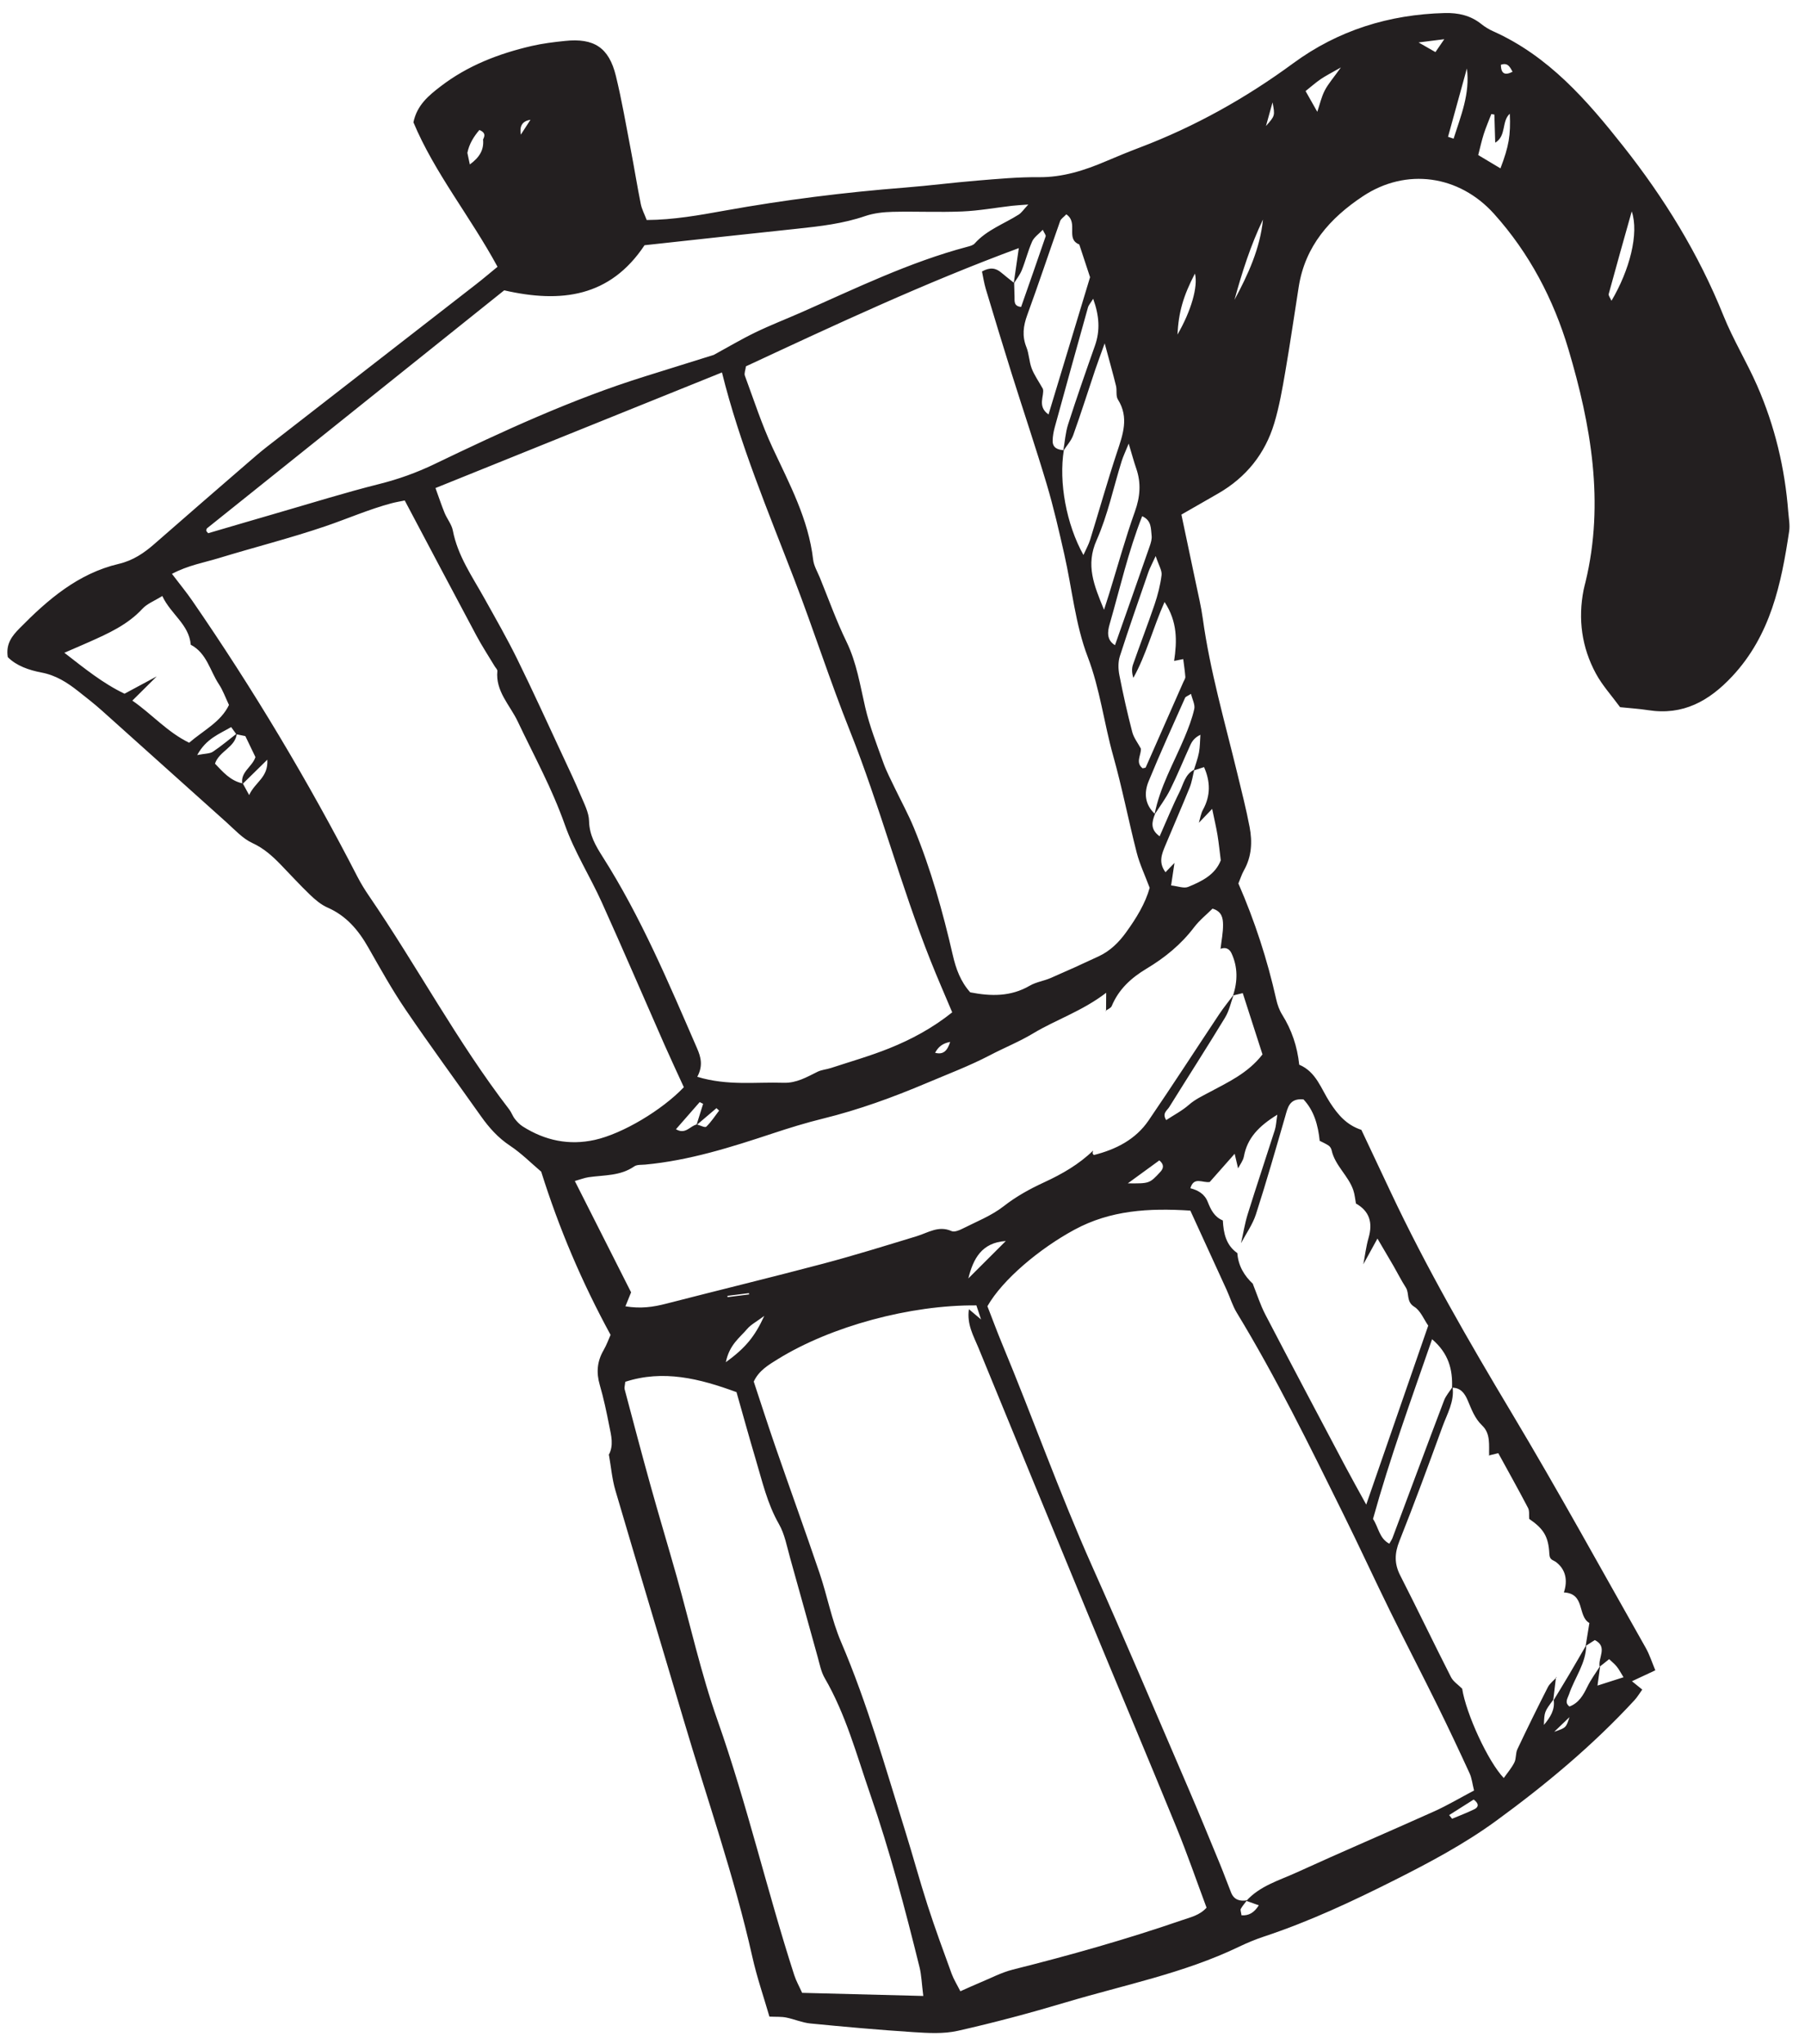 <?xml version="1.0" encoding="UTF-8"?> <svg xmlns="http://www.w3.org/2000/svg" width="91" height="103" viewBox="0 0 91 103" fill="none"> <path d="M47.903 52.511C47.518 52.578 47.302 52.764 47.143 53.057C47.551 53.166 47.759 52.966 47.903 52.511ZM26.743 6.037C26.282 6.109 26.195 6.41 26.257 6.786C26.419 6.536 26.581 6.287 26.743 6.037ZM76.257 3.616C76.127 3.387 76.023 3.136 75.666 3.266C75.677 3.738 75.887 3.805 76.257 3.616ZM36.674 65.307C36.676 65.329 36.678 65.351 36.68 65.372C37.043 65.327 37.406 65.281 37.768 65.235C37.765 65.214 37.761 65.192 37.757 65.171C37.396 65.216 37.035 65.262 36.674 65.307ZM78.357 87.278C78.954 87.072 78.954 87.072 79.126 86.539C78.804 86.848 78.58 87.063 78.357 87.278ZM63.825 6.35C64.284 5.832 64.284 5.832 64.156 5.159C64.009 5.688 63.917 6.019 63.825 6.35ZM72.368 2.626C72.489 2.45 72.618 2.262 72.814 1.976C72.292 2.042 71.932 2.087 71.518 2.139C71.823 2.313 72.07 2.455 72.368 2.626ZM73.06 91.475C73.109 91.536 73.158 91.598 73.207 91.66C73.588 91.499 73.979 91.356 74.347 91.171C74.534 91.077 74.583 90.902 74.296 90.692C73.903 90.941 73.481 91.208 73.06 91.475ZM56.859 59.638C57.952 59.648 57.953 59.649 58.499 59.06C58.678 58.867 58.686 58.678 58.448 58.481C57.951 58.843 57.455 59.204 56.859 59.638ZM48.819 64.429C49.426 63.823 50.034 63.217 50.708 62.544C49.486 62.623 49.065 63.445 48.819 64.429ZM66.412 5.635C66.544 5.243 66.622 4.879 66.788 4.56C66.959 4.229 67.214 3.942 67.602 3.399C67.112 3.68 66.837 3.817 66.586 3.988C66.329 4.162 66.097 4.37 65.821 4.59C66.028 4.955 66.202 5.263 66.412 5.635ZM59.362 16.861C60.053 15.676 60.41 14.43 60.243 13.786C59.651 14.925 59.421 15.733 59.362 16.861ZM36.593 68.652C37.584 67.931 38.051 67.364 38.532 66.317C38.139 66.611 37.855 66.755 37.666 66.979C37.299 67.415 36.775 67.76 36.593 68.652ZM73.003 6.895C73.097 6.926 73.191 6.957 73.284 6.988C73.646 5.843 74.121 4.726 73.954 3.45C73.636 4.598 73.32 5.747 73.003 6.895ZM63.674 11.064C63.051 12.363 62.617 13.727 62.237 15.111C62.924 13.835 63.526 12.53 63.674 11.064ZM82.265 10.653C81.875 12.039 81.482 13.423 81.105 14.812C81.081 14.898 81.184 15.017 81.244 15.158C82.155 13.621 82.642 11.766 82.265 10.653ZM75.34 5.774C75.288 5.766 75.237 5.757 75.186 5.749C75.058 6.083 74.915 6.411 74.806 6.751C74.696 7.094 74.621 7.447 74.525 7.815C74.942 8.064 75.288 8.271 75.646 8.485C76.073 7.365 76.164 6.819 76.118 5.732C75.69 6.113 75.96 6.846 75.382 7.191C75.367 6.681 75.354 6.227 75.34 5.774ZM57.583 26.015C56.88 27.8 56.464 29.652 55.94 31.469C55.841 31.811 55.775 32.254 56.213 32.515C56.8 30.846 57.385 29.189 57.962 27.53C58.022 27.358 58.081 27.163 58.059 26.989C58.017 26.641 58.065 26.232 57.583 26.015ZM56.904 22.357C56.738 22.767 56.624 23 56.548 23.244C56.133 24.575 55.847 25.962 55.285 27.228C54.728 28.483 55.148 29.482 55.66 30.732C55.788 30.333 55.859 30.117 55.926 29.9C56.351 28.524 56.733 27.132 57.218 25.777C57.483 25.034 57.538 24.341 57.283 23.608C57.163 23.261 57.069 22.904 56.904 22.357ZM53.759 10.802C53.623 10.945 53.488 11.027 53.448 11.14C52.891 12.717 52.363 14.304 51.79 15.875C51.588 16.426 51.523 16.934 51.745 17.492C51.882 17.833 51.883 18.226 52.014 18.57C52.141 18.902 52.355 19.201 52.579 19.599C52.669 19.933 52.269 20.473 52.862 20.888C53.578 18.523 54.275 16.221 54.956 13.97C54.76 13.374 54.586 12.847 54.412 12.32C53.7 12.036 54.39 11.234 53.759 10.802ZM35.985 17.886C36.694 17.5 37.374 17.095 38.084 16.752C38.843 16.385 39.632 16.08 40.404 15.74C43.145 14.532 45.843 13.214 48.758 12.44C48.892 12.404 49.055 12.366 49.139 12.271C49.749 11.586 50.611 11.288 51.359 10.814C51.503 10.722 51.604 10.562 51.843 10.307C51.454 10.337 51.236 10.347 51.02 10.372C50.184 10.469 49.35 10.622 48.512 10.657C47.343 10.706 46.17 10.648 44.999 10.676C44.536 10.688 44.052 10.741 43.616 10.89C42.502 11.272 41.35 11.404 40.191 11.527C37.624 11.796 35.059 12.081 32.495 12.359C30.757 14.971 28.292 15.289 25.419 14.632C20.459 18.601 15.45 22.609 10.443 26.62C10.413 26.644 10.399 26.704 10.4 26.747C10.401 26.777 10.441 26.805 10.495 26.873C11.644 26.537 12.811 26.192 13.98 25.854C15.693 25.359 17.396 24.826 19.124 24.392C20.089 24.15 21.003 23.822 21.894 23.394C25.362 21.728 28.852 20.11 32.539 18.962C33.699 18.601 34.86 18.237 35.985 17.886ZM46.548 100.591C46.468 99.961 46.457 99.541 46.359 99.144C45.632 96.204 44.86 93.275 43.868 90.412C43.184 88.435 42.642 86.399 41.576 84.566C41.394 84.251 41.324 83.867 41.224 83.509C40.759 81.85 40.306 80.187 39.837 78.528C39.672 77.946 39.565 77.322 39.27 76.808C38.679 75.775 38.427 74.641 38.094 73.529C37.763 72.418 37.456 71.301 37.131 70.16C35.256 69.471 33.437 69.019 31.523 69.639C31.504 69.833 31.469 69.931 31.491 70.013C31.922 71.634 32.348 73.255 32.798 74.871C33.223 76.397 33.681 77.912 34.111 79.436C34.795 81.858 35.338 84.328 36.173 86.697C37.662 90.922 38.667 95.284 40.042 99.539C40.138 99.835 40.295 100.112 40.44 100.434C42.462 100.486 44.424 100.536 46.548 100.591ZM8.669 28.921C9.073 29.453 9.4 29.848 9.689 30.268C12.766 34.733 15.545 39.374 18.024 44.193C18.195 44.523 18.392 44.843 18.602 45.15C21.027 48.693 23.047 52.5 25.672 55.912C25.785 56.059 25.844 56.247 25.958 56.392C26.07 56.536 26.204 56.675 26.357 56.772C27.474 57.479 28.683 57.737 29.99 57.447C31.389 57.135 33.372 55.952 34.476 54.793C34.144 54.066 33.811 53.358 33.495 52.642C32.443 50.254 31.414 47.856 30.34 45.477C29.745 44.16 28.955 42.919 28.477 41.565C27.837 39.751 26.919 38.083 26.101 36.359C25.711 35.536 24.973 34.841 25.075 33.816C25.082 33.742 24.988 33.659 24.941 33.58C24.632 33.065 24.301 32.561 24.018 32.032C22.811 29.776 21.619 27.513 20.405 25.223C20.186 25.268 19.956 25.305 19.732 25.365C18.6 25.668 17.525 26.139 16.421 26.516C14.647 27.121 12.823 27.58 11.029 28.128C10.278 28.357 9.489 28.488 8.669 28.921ZM38.001 69.629C38.368 70.737 38.722 71.842 39.103 72.94C39.835 75.055 40.598 77.159 41.318 79.279C41.707 80.427 41.928 81.64 42.402 82.749C43.728 85.848 44.637 89.081 45.638 92.285C46.028 93.532 46.367 94.794 46.769 96.037C47.142 97.19 47.561 98.328 47.976 99.467C48.084 99.759 48.253 100.028 48.417 100.354C48.789 100.19 49.081 100.054 49.378 99.931C49.937 99.701 50.483 99.408 51.064 99.262C53.935 98.542 56.78 97.741 59.579 96.776C60.018 96.625 60.484 96.528 60.829 96.141C60.326 94.794 59.858 93.433 59.313 92.102C57.864 88.562 56.376 85.037 54.915 81.502C53.044 76.975 51.181 72.444 49.323 67.911C49.081 67.324 48.738 66.752 48.848 65.981C49.055 66.156 49.206 66.283 49.46 66.497C49.355 66.179 49.286 65.973 49.225 65.788C45.882 65.76 41.894 66.843 39.219 68.494C38.743 68.787 38.254 69.077 38.001 69.629ZM35.154 54.269C36.698 54.734 38.11 54.522 39.504 54.569C40.153 54.59 40.672 54.284 41.217 54.014C41.423 53.913 41.67 53.898 41.894 53.824C42.872 53.503 43.868 53.219 44.823 52.836C45.948 52.385 47.016 51.811 48.006 51.019C47.631 50.128 47.26 49.284 46.92 48.428C45.401 44.616 44.367 40.637 42.844 36.823C41.843 34.314 41.018 31.735 40.049 29.212C38.723 25.764 37.287 22.356 36.398 18.77C31.591 20.709 26.818 22.635 21.955 24.596C22.132 25.083 22.26 25.474 22.416 25.853C22.54 26.155 22.771 26.428 22.83 26.737C23.074 28.009 23.803 29.045 24.414 30.142C24.982 31.161 25.563 32.174 26.077 33.218C26.879 34.85 27.631 36.506 28.4 38.152C28.696 38.786 28.997 39.418 29.267 40.063C29.446 40.492 29.689 40.939 29.698 41.383C29.713 42.089 30.034 42.63 30.381 43.177C32.319 46.223 33.709 49.535 35.141 52.828C35.335 53.273 35.454 53.705 35.154 54.269ZM62.87 95.769C62.764 95.912 62.642 96.047 62.555 96.201C62.523 96.258 62.569 96.359 62.59 96.526C62.95 96.55 63.222 96.408 63.463 96.022C63.238 95.942 63.037 95.87 62.835 95.799C63.518 95.041 64.487 94.77 65.368 94.368C67.669 93.317 69.998 92.326 72.305 91.288C72.981 90.984 73.622 90.601 74.315 90.236C74.229 89.89 74.201 89.611 74.09 89.369C73.564 88.226 73.029 87.087 72.472 85.959C71.688 84.369 70.869 82.796 70.087 81.206C69.285 79.574 68.526 77.922 67.719 76.293C66.024 72.865 64.343 69.43 62.352 66.156C62.137 65.802 62.017 65.391 61.843 65.01C61.226 63.659 60.606 62.309 60.012 61.012C57.909 60.876 55.984 60.993 54.172 61.972C52.411 62.923 50.541 64.491 49.781 65.83C50.027 66.46 50.268 67.115 50.536 67.76C52.075 71.462 53.414 75.243 55.049 78.909C56.703 82.614 58.285 86.351 59.89 90.077C60.443 91.362 60.973 92.657 61.507 93.95C61.703 94.424 61.875 94.907 62.067 95.382C62.214 95.747 62.509 95.832 62.87 95.769ZM51.129 14.262C51.135 14.491 51.139 14.72 51.148 14.949C51.155 15.171 51.097 15.432 51.48 15.468C51.894 14.284 52.312 13.099 52.717 11.911C52.737 11.851 52.653 11.757 52.572 11.581C52.371 11.794 52.136 11.95 52.038 12.166C51.829 12.633 51.707 13.138 51.516 13.613C51.417 13.858 51.243 14.073 51.104 14.303C51.187 13.728 51.27 13.153 51.364 12.504C46.612 14.259 42.103 16.37 37.607 18.462C37.581 18.663 37.51 18.818 37.553 18.933C38.005 20.155 38.407 21.402 38.957 22.581C39.805 24.398 40.758 26.163 40.994 28.199C41.029 28.513 41.21 28.812 41.334 29.113C41.774 30.192 42.166 31.294 42.675 32.34C43.191 33.401 43.361 34.532 43.622 35.655C43.843 36.604 44.206 37.522 44.535 38.443C44.691 38.879 44.911 39.292 45.111 39.712C45.431 40.384 45.794 41.038 46.076 41.725C46.93 43.8 47.534 45.955 48.036 48.137C48.195 48.831 48.429 49.469 48.914 50.011C49.963 50.216 50.962 50.234 51.92 49.674C52.239 49.489 52.632 49.437 52.975 49.287C53.791 48.933 54.602 48.567 55.407 48.188C55.97 47.922 56.401 47.5 56.765 46.997C57.291 46.273 57.748 45.52 57.961 44.744C57.718 44.095 57.456 43.547 57.308 42.971C56.892 41.348 56.574 39.699 56.121 38.088C55.657 36.437 55.461 34.735 54.837 33.101C54.212 31.469 54.049 29.664 53.658 27.941C53.391 26.762 53.121 25.58 52.776 24.422C52.218 22.55 51.591 20.698 51.005 18.834C50.559 17.413 50.127 15.988 49.699 14.561C49.611 14.266 49.566 13.958 49.507 13.682C49.915 13.456 50.208 13.505 50.485 13.743C50.694 13.922 50.915 14.089 51.129 14.262ZM53.605 22.725C53.684 22.276 53.713 21.81 53.851 21.38C54.278 20.052 54.738 18.735 55.202 17.421C55.473 16.652 55.421 15.912 55.113 15.057C54.982 15.272 54.885 15.373 54.851 15.493C54.287 17.506 53.728 19.52 53.175 21.536C53.115 21.756 53.072 21.989 53.07 22.216C53.066 22.576 53.33 22.668 53.634 22.69C53.373 24.287 53.755 26.418 54.622 27.97C54.756 27.671 54.884 27.446 54.959 27.205C55.413 25.739 55.828 24.261 56.311 22.804C56.609 21.904 56.932 21.043 56.358 20.13C56.247 19.953 56.32 19.672 56.265 19.449C56.114 18.835 55.941 18.225 55.693 17.304C55.462 17.948 55.334 18.283 55.22 18.623C54.849 19.726 54.499 20.836 54.106 21.931C54.003 22.218 53.775 22.462 53.605 22.725ZM7.901 34.089C7.513 34.474 7.125 34.86 6.672 35.309C7.654 35.986 8.441 36.902 9.536 37.431C10.275 36.798 11.139 36.378 11.544 35.528C11.36 35.142 11.237 34.787 11.035 34.483C10.585 33.805 10.427 32.918 9.617 32.493C9.531 31.462 8.607 30.956 8.183 30.037C7.787 30.284 7.418 30.422 7.18 30.68C6.427 31.494 5.452 31.928 4.471 32.365C4.103 32.529 3.731 32.686 3.244 32.897C4.274 33.696 5.194 34.444 6.278 34.961C6.85 34.653 7.376 34.371 7.901 34.089ZM62.197 50.13C62.056 50.517 61.973 50.938 61.763 51.283C60.842 52.799 59.882 54.291 58.945 55.798C58.84 55.967 58.577 56.105 58.794 56.449C59.187 56.191 59.601 55.977 59.941 55.678C60.261 55.398 60.617 55.237 60.982 55.04C61.913 54.539 62.914 54.089 63.649 53.14C63.32 52.118 62.986 51.081 62.654 50.051C62.436 50.104 62.302 50.136 62.167 50.168C62.398 49.452 62.41 48.742 62.09 48.049C61.984 47.817 61.793 47.721 61.534 47.819C61.58 47.409 61.666 46.999 61.66 46.59C61.655 46.284 61.61 45.934 61.13 45.793C60.836 46.086 60.471 46.377 60.197 46.738C59.542 47.601 58.719 48.27 57.803 48.818C57.024 49.286 56.4 49.856 56.047 50.704C56.003 50.808 55.843 50.865 55.737 50.944L55.762 50.961C55.764 50.715 55.766 50.469 55.769 50.033C54.548 50.967 53.24 51.386 52.092 52.077C51.381 52.504 50.629 52.803 49.908 53.181C48.866 53.725 47.772 54.136 46.696 54.592C45.009 55.305 43.291 55.931 41.505 56.371C40.641 56.583 39.788 56.846 38.943 57.126C36.846 57.821 34.742 58.486 32.526 58.693C32.339 58.71 32.113 58.687 31.976 58.783C31.275 59.272 30.459 59.215 29.676 59.328C29.466 59.359 29.263 59.44 28.98 59.519C29.964 61.464 30.903 63.322 31.817 65.13C31.709 65.397 31.632 65.586 31.531 65.835C32.299 65.963 32.935 65.871 33.579 65.704C36.216 65.024 38.863 64.384 41.495 63.687C43.081 63.267 44.65 62.778 46.22 62.3C46.793 62.125 47.318 61.751 47.972 62.043C48.108 62.104 48.346 62.013 48.507 61.931C49.217 61.571 49.983 61.273 50.601 60.791C51.239 60.291 51.93 59.914 52.647 59.583C53.551 59.166 54.394 58.68 55.11 57.987C55.101 58.033 55.081 58.08 55.087 58.123C55.092 58.156 55.138 58.212 55.153 58.209C56.262 57.929 57.252 57.428 57.906 56.469C59.115 54.7 60.277 52.899 61.465 51.116C61.691 50.776 61.953 50.459 62.197 50.13ZM59.194 33.309C59.341 32.315 59.372 31.342 58.711 30.338C58.115 31.682 57.794 32.984 57.139 34.162C57.064 33.924 57.05 33.697 57.119 33.499C57.472 32.486 57.862 31.484 58.207 30.468C58.37 29.986 58.499 29.485 58.561 28.983C58.589 28.751 58.419 28.495 58.264 28.023C58.075 28.438 57.967 28.628 57.897 28.831C57.409 30.242 56.914 31.651 56.458 33.073C56.365 33.365 56.374 33.718 56.434 34.024C56.621 34.985 56.836 35.942 57.082 36.889C57.159 37.187 57.37 37.451 57.519 37.73C57.537 38.059 57.229 38.428 57.605 38.72C57.68 38.7 57.751 38.702 57.762 38.676C58.398 37.241 59.03 35.805 59.662 34.367C59.699 34.282 59.765 34.193 59.759 34.11C59.737 33.813 59.691 33.517 59.653 33.217C59.462 33.255 59.328 33.282 59.194 33.309ZM61.65 61.507C61.685 62.147 61.805 62.751 62.381 63.153C62.426 63.789 62.726 64.296 63.187 64.721L63.162 64.705C63.37 65.221 63.536 65.758 63.792 66.249C65.122 68.804 66.474 71.348 67.821 73.894C68.143 74.501 68.48 75.099 68.879 75.828C69.95 72.738 70.962 69.816 72.005 66.808C71.786 66.496 71.62 66.056 71.303 65.859C70.881 65.598 71.067 65.187 70.876 64.889C70.65 64.538 70.463 64.162 70.254 63.8C70.008 63.374 69.757 62.952 69.445 62.421C69.156 62.948 68.943 63.334 68.731 63.72L68.732 63.721C68.818 63.276 68.871 62.822 68.996 62.388C69.217 61.623 69.053 61.031 68.329 60.636L68.362 60.66C68.318 60.433 68.301 60.199 68.228 59.982C67.98 59.25 67.303 58.744 67.133 57.965C67.114 57.88 67.055 57.783 66.985 57.736C66.835 57.635 66.665 57.563 66.503 57.479L66.534 57.499C66.453 56.71 66.25 55.972 65.715 55.406C65 55.342 64.924 55.816 64.792 56.273C64.316 57.918 63.845 59.565 63.32 61.194C63.154 61.708 62.823 62.169 62.567 62.654C62.679 62.161 62.758 61.657 62.908 61.176C63.349 59.763 63.821 58.359 64.271 56.949C64.334 56.752 64.34 56.538 64.397 56.177C63.461 56.754 62.882 57.353 62.711 58.286C62.672 58.496 62.519 58.685 62.419 58.883C62.371 58.679 62.323 58.476 62.246 58.147C61.754 58.703 61.362 59.148 60.989 59.569C60.629 59.627 60.192 59.277 60.013 59.884C60.401 59.984 60.732 60.171 60.889 60.573C61.042 60.962 61.224 61.335 61.65 61.507ZM58.231 41.023C58.073 41.419 57.979 41.8 58.464 42.147C58.817 41.352 59.111 40.62 59.464 39.918C59.665 39.517 59.742 39.018 60.212 38.787C60.136 39.091 60.091 39.408 59.975 39.697C59.58 40.671 59.156 41.634 58.753 42.605C58.579 43.026 58.386 43.457 58.759 43.958C58.919 43.793 59.065 43.641 59.212 43.489C59.159 43.843 59.106 44.197 59.042 44.624C59.381 44.66 59.686 44.786 59.902 44.698C60.586 44.418 61.262 44.089 61.546 43.359C61.49 42.917 61.45 42.505 61.383 42.097C61.32 41.708 61.227 41.324 61.112 40.766C60.804 41.087 60.622 41.276 60.441 41.465C60.508 41.245 60.54 41.006 60.649 40.808C61.034 40.103 61.03 39.402 60.703 38.66C60.523 38.719 60.354 38.773 60.184 38.828C60.274 38.528 60.388 38.233 60.446 37.927C60.501 37.634 60.497 37.33 60.519 37.031C60.235 37.169 60.105 37.346 60.015 37.541C59.671 38.291 59.363 39.057 58.996 39.795C58.776 40.237 58.472 40.638 58.205 41.057C58.469 39.671 59.177 38.455 59.715 37.174C59.911 36.706 60.098 36.226 60.209 35.734C60.259 35.514 60.112 35.25 60.045 34.969C59.881 35.076 59.775 35.105 59.746 35.169C59.123 36.57 58.486 37.965 57.905 39.383C57.669 39.96 57.716 40.557 58.231 41.023ZM11.915 37.004C11.837 36.896 11.759 36.789 11.654 36.643C11.053 36.995 10.397 37.221 9.942 38.053C10.336 37.974 10.574 37.989 10.732 37.885C11.153 37.605 11.539 37.275 11.94 36.966C11.867 37.67 11.055 37.842 10.838 38.486C11.238 38.902 11.618 39.356 12.242 39.484C12.31 39.608 12.377 39.731 12.561 40.069C12.873 39.394 13.529 39.192 13.477 38.286C12.97 38.784 12.595 39.152 12.221 39.519C12.097 38.913 12.716 38.656 12.878 38.155C12.707 37.802 12.532 37.437 12.369 37.098C12.187 37.06 12.051 37.032 11.915 37.004ZM80.674 83.959C80.633 84.256 80.593 84.553 80.538 84.949C81.033 84.791 81.405 84.672 81.851 84.529C81.703 84.291 81.621 84.128 81.508 83.989C81.398 83.854 81.257 83.742 81.126 83.617C80.936 83.768 80.792 83.883 80.648 83.998C80.552 83.554 81.075 82.994 80.403 82.655C80.245 82.756 80.094 82.853 79.942 82.951C80.001 82.591 80.059 82.229 80.129 81.795C79.516 81.442 79.934 80.31 78.844 80.254C79.046 79.647 78.937 79.105 78.461 78.734C78.295 78.605 78.126 78.636 78.111 78.315C78.068 77.417 77.806 77.038 77.095 76.548C77.079 76.363 77.117 76.15 77.038 75.998C76.549 75.063 76.033 74.142 75.537 73.236C75.318 73.29 75.183 73.323 75.048 73.356L75.075 73.373C75.059 72.839 75.16 72.256 74.725 71.843C74.345 71.481 74.188 71.024 73.994 70.572C73.845 70.228 73.644 69.933 73.205 69.937C73.241 69.023 73.035 68.207 72.199 67.493C71.141 70.55 70.065 73.505 69.221 76.55C69.504 76.981 69.535 77.53 70.043 77.798C70.115 77.67 70.171 77.594 70.203 77.509C71.068 75.2 71.926 72.887 72.802 70.581C72.896 70.334 73.086 70.123 73.232 69.895C73.334 70.632 72.958 71.254 72.722 71.903C72.02 73.832 71.311 75.758 70.552 77.665C70.307 78.281 70.29 78.806 70.592 79.396C71.46 81.097 72.285 82.82 73.152 84.522C73.269 84.751 73.525 84.912 73.716 85.105C73.914 86.368 75.019 88.779 75.814 89.608C76.002 89.339 76.212 89.098 76.348 88.823C76.447 88.624 76.404 88.358 76.5 88.156C76.996 87.106 77.509 86.064 78.036 85.029C78.133 84.839 78.326 84.697 78.475 84.533L78.448 84.515C78.403 84.897 78.356 85.28 78.31 85.662C77.865 86.266 77.86 86.264 77.837 86.931C78.165 86.541 78.397 86.169 78.332 85.677C78.586 85.258 78.843 84.841 79.092 84.42C79.388 83.919 79.678 83.415 79.97 82.912C79.962 83.833 79.382 84.557 79.105 85.385C79.036 85.591 78.86 85.802 79.126 86.004C79.603 85.823 79.822 85.427 80.032 84.998C80.21 84.635 80.457 84.304 80.674 83.959ZM35.133 56.67C35.295 56.713 35.544 56.843 35.606 56.783C35.854 56.545 36.043 56.247 36.254 55.971C36.209 55.93 36.165 55.889 36.12 55.848C35.784 56.135 35.448 56.421 35.111 56.708C35.224 56.349 35.336 55.99 35.448 55.63C35.391 55.601 35.333 55.572 35.275 55.543C34.88 55.995 34.484 56.447 34.078 56.911C34.568 57.198 34.794 56.733 35.133 56.67ZM23.563 7.705C23.598 7.869 23.633 8.033 23.687 8.288C24.179 7.927 24.405 7.551 24.354 7.028C24.441 6.853 24.494 6.686 24.169 6.55C23.889 6.878 23.654 7.248 23.563 7.705ZM30.677 73.349C30.959 72.854 30.812 72.344 30.713 71.845C30.578 71.159 30.434 70.471 30.238 69.8C30.056 69.178 30.102 68.614 30.426 68.053C30.587 67.775 30.695 67.467 30.782 67.274C29.324 64.597 28.183 61.906 27.285 59.049C26.791 58.631 26.292 58.126 25.713 57.741C25.109 57.341 24.656 56.831 24.249 56.257C22.979 54.464 21.678 52.692 20.443 50.876C19.762 49.874 19.171 48.81 18.571 47.757C18.075 46.885 17.468 46.157 16.516 45.74C16.186 45.596 15.891 45.344 15.628 45.092C15.121 44.607 14.649 44.086 14.16 43.583C13.738 43.148 13.307 42.755 12.726 42.488C12.232 42.261 11.835 41.816 11.418 41.443C9.322 39.571 7.237 37.688 5.142 35.816C4.758 35.473 4.351 35.155 3.946 34.837C3.393 34.401 2.826 34.033 2.092 33.894C1.467 33.775 0.827 33.558 0.393 33.117C0.281 32.436 0.63 32.027 0.983 31.668C2.407 30.22 3.935 28.901 5.987 28.418C6.708 28.248 7.265 27.871 7.8 27.4C9.351 26.039 10.914 24.692 12.473 23.341C12.793 23.065 13.111 22.787 13.444 22.527C16.961 19.793 20.481 17.063 23.999 14.329C24.361 14.048 24.71 13.75 25.083 13.445C23.703 10.902 21.908 8.71 20.843 6.164C21.026 5.289 21.619 4.81 22.211 4.355C23.575 3.306 25.148 2.7 26.81 2.316C27.358 2.189 27.922 2.121 28.482 2.063C29.948 1.908 30.7 2.396 31.049 3.822C31.348 5.045 31.56 6.289 31.798 7.527C31.975 8.443 32.121 9.365 32.305 10.28C32.358 10.544 32.492 10.793 32.603 11.088C33.956 11.08 35.25 10.847 36.535 10.615C39.545 10.073 42.574 9.693 45.623 9.454C46.841 9.358 48.054 9.201 49.272 9.101C50.302 9.017 51.336 8.92 52.366 8.93C53.577 8.942 54.675 8.588 55.76 8.125C56.321 7.886 56.885 7.654 57.455 7.438C60.238 6.382 62.806 4.946 65.202 3.186C67.464 1.526 70.032 0.73 72.835 0.657C73.514 0.64 74.136 0.775 74.679 1.21C74.86 1.355 75.065 1.481 75.277 1.575C78.076 2.827 80.005 5.052 81.84 7.373C83.908 9.989 85.641 12.802 86.889 15.908C87.375 17.116 88.064 18.241 88.588 19.436C89.476 21.462 89.986 23.591 90.156 25.798C90.181 26.123 90.249 26.459 90.201 26.775C89.804 29.425 89.267 32.014 87.33 34.086C86.167 35.329 84.855 36.066 83.096 35.791C82.637 35.719 82.171 35.692 81.678 35.64C81.252 35.058 80.778 34.539 80.455 33.941C79.745 32.625 79.549 31.206 79.838 29.73C79.865 29.592 79.905 29.457 79.937 29.321C80.899 25.323 80.208 21.417 79.073 17.602C78.327 15.1 77.111 12.763 75.32 10.774C73.564 8.824 70.895 8.44 68.707 9.893C67.044 10.996 65.801 12.404 65.477 14.447C65.25 15.875 65.046 17.307 64.799 18.732C64.649 19.604 64.497 20.483 64.243 21.329C63.781 22.867 62.828 24.055 61.421 24.867C60.816 25.217 60.209 25.563 59.561 25.934C59.811 27.118 60.053 28.251 60.289 29.385C60.413 29.979 60.556 30.57 60.639 31.17C61.003 33.812 61.747 36.369 62.373 38.953C62.592 39.86 62.826 40.765 63 41.681C63.141 42.424 63.107 43.168 62.716 43.859C62.603 44.059 62.535 44.283 62.434 44.524C63.258 46.413 63.892 48.359 64.341 50.364C64.401 50.634 64.499 50.91 64.645 51.143C65.124 51.91 65.404 52.741 65.501 53.658C66.364 54.02 66.606 54.886 67.056 55.572C67.451 56.175 67.875 56.691 68.635 56.943C69.114 57.96 69.611 59.013 70.107 60.066C71.92 63.916 74.046 67.592 76.231 71.243C78.557 75.13 80.737 79.104 82.97 83.046C83.169 83.398 83.291 83.793 83.454 84.179C83.016 84.384 82.672 84.544 82.276 84.73C82.485 84.899 82.61 85 82.795 85.15C82.667 85.326 82.553 85.522 82.403 85.685C80.297 87.969 77.913 89.954 75.414 91.775C73.834 92.927 72.076 93.863 70.322 94.746C68.186 95.82 66.014 96.839 63.733 97.594C63.292 97.74 62.86 97.921 62.441 98.122C59.667 99.452 56.653 100.04 53.733 100.913C51.935 101.45 50.118 101.936 48.287 102.348C47.57 102.509 46.79 102.462 46.044 102.414C44.311 102.302 42.58 102.146 40.851 101.977C40.439 101.936 40.043 101.758 39.632 101.677C39.387 101.629 39.129 101.647 38.791 101.632C38.512 100.668 38.16 99.652 37.927 98.61C37.018 94.551 35.634 90.629 34.457 86.648C33.32 82.801 32.156 78.962 31.026 75.113C30.856 74.535 30.806 73.922 30.7 73.325L30.677 73.349Z" fill="#231F20"></path> </svg> 